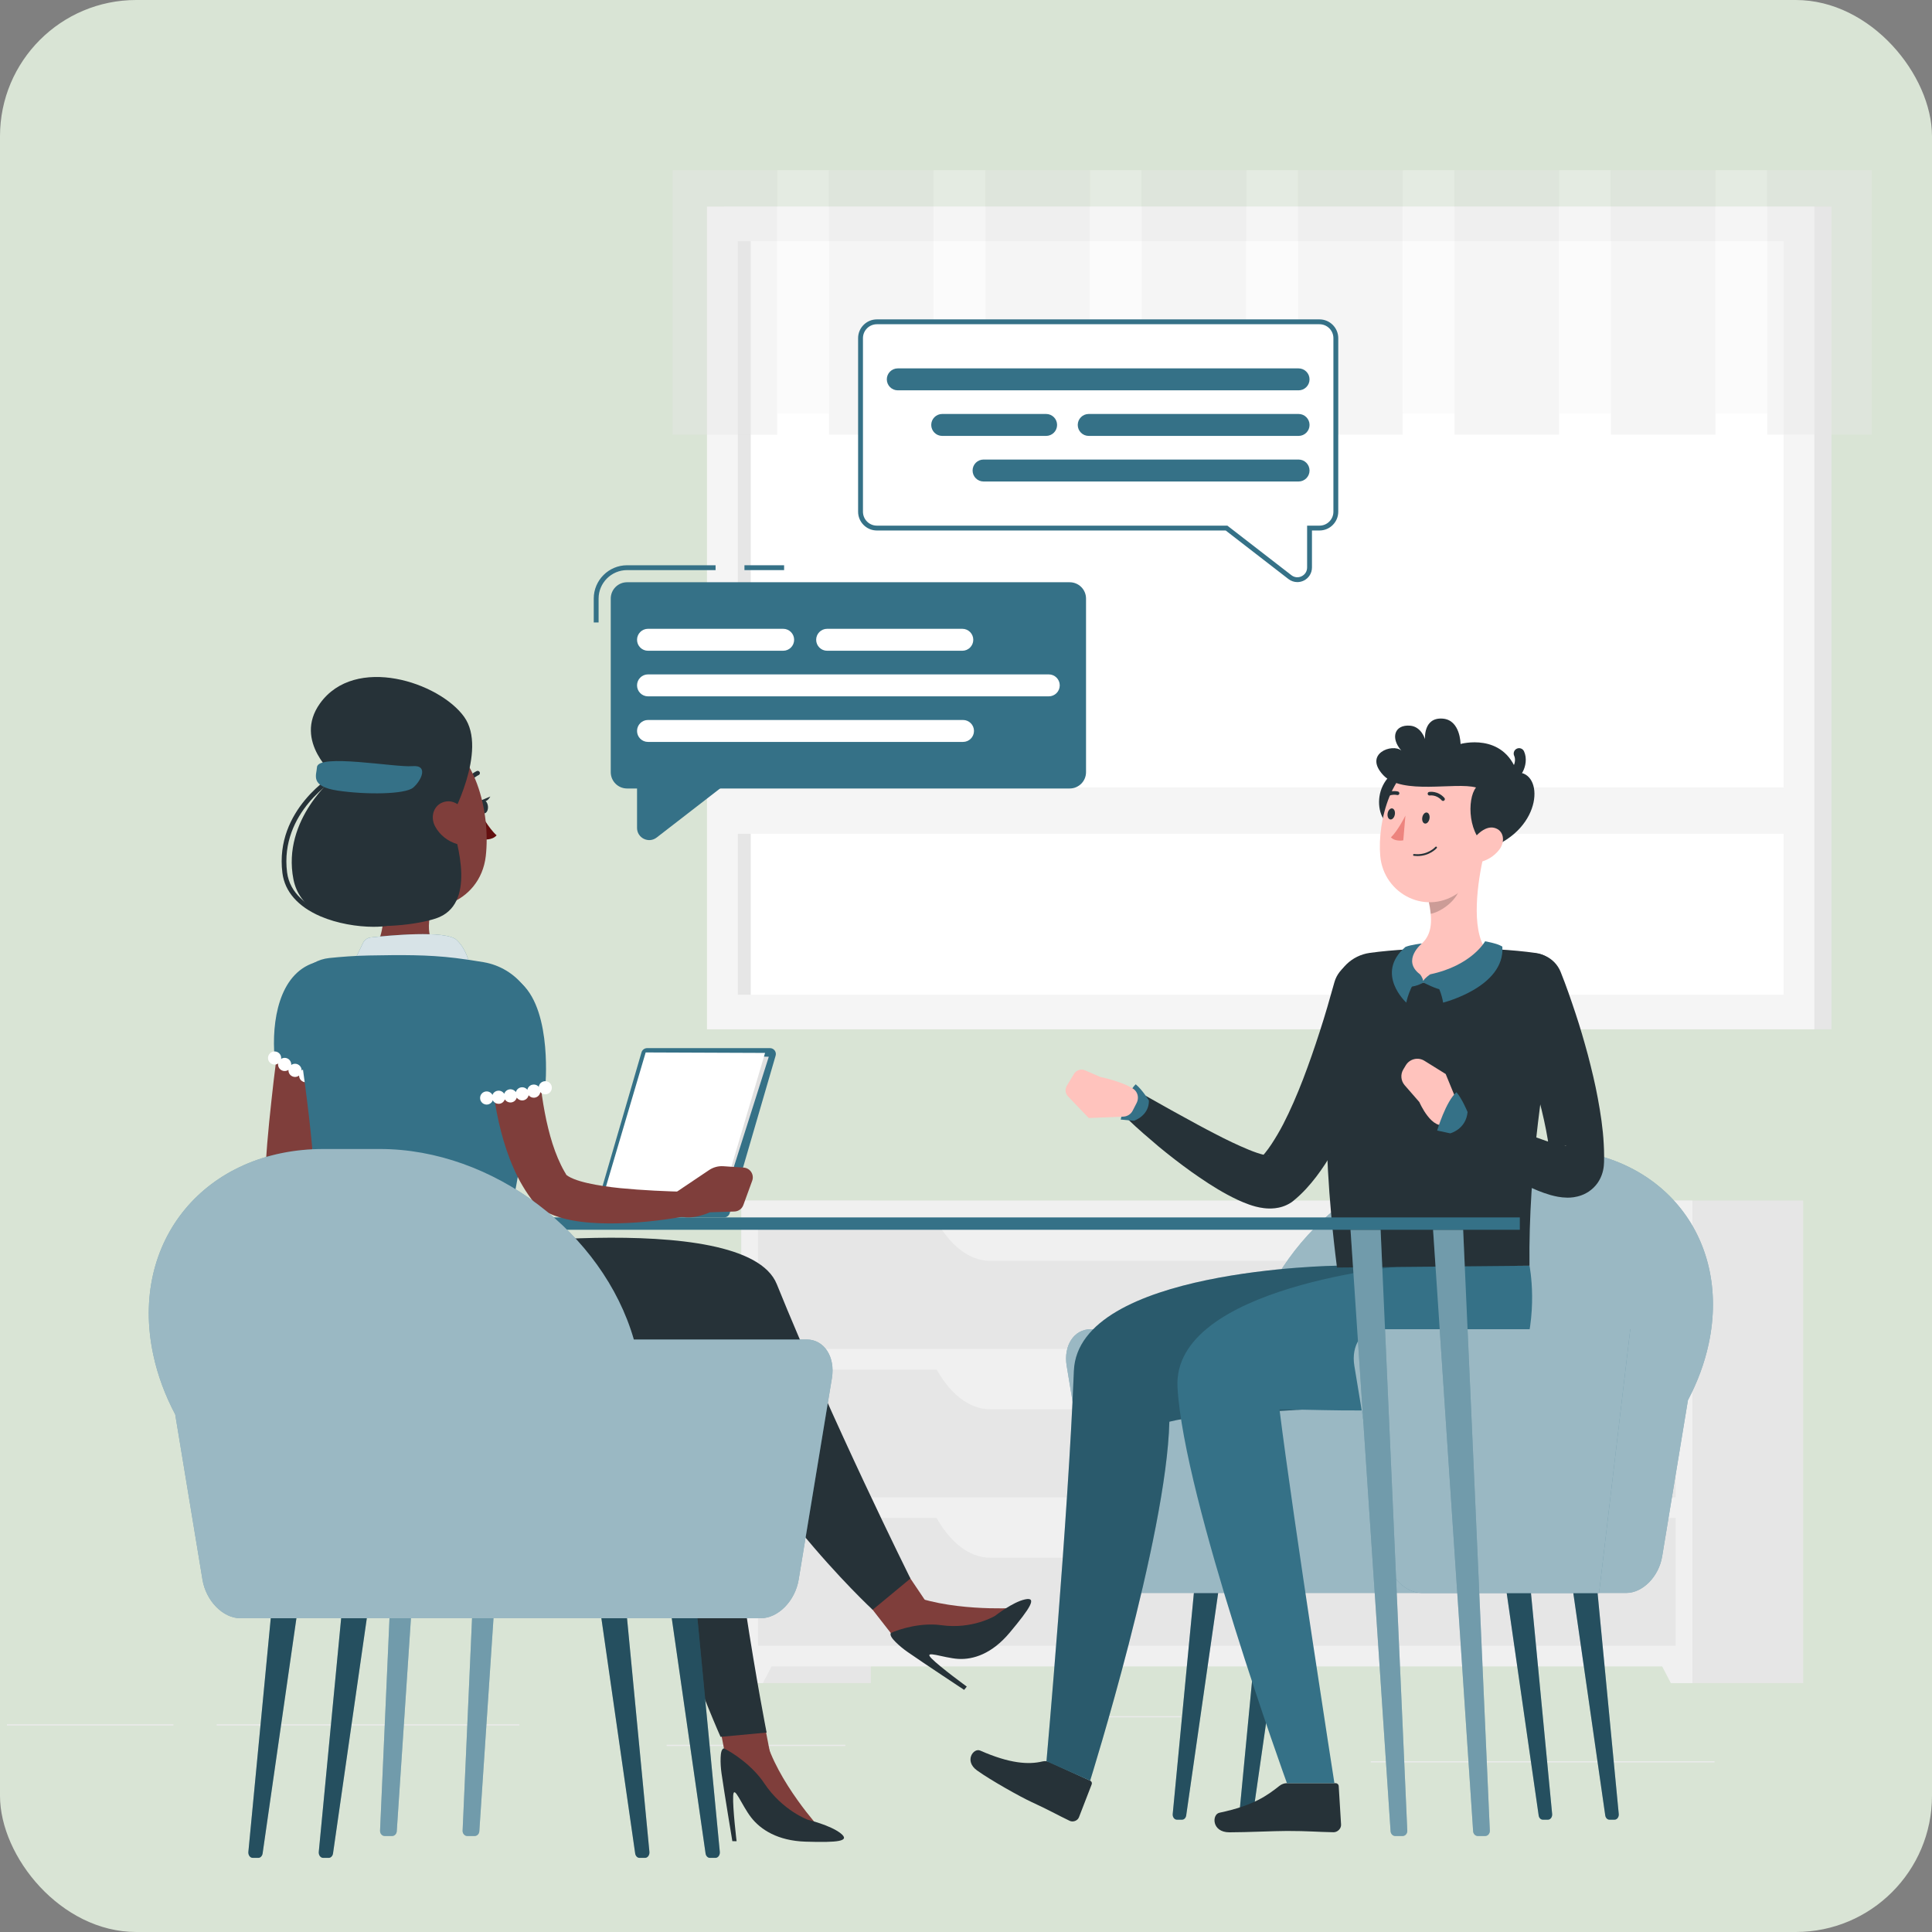 <svg width="156" height="156" viewBox="0 0 156 156" fill="none" xmlns="http://www.w3.org/2000/svg">
<rect x="0" y="0" width="156" height="156" fill="#808080" stroke="none"/>
<rect width="156" height="156" rx="11" fill="#D9E4D5"/>
<path d="M138.441 142.209H110.685V142.307H138.441V142.209Z" fill="#EBEBEB"/>
<path d="M95.378 138.569H87.855V138.667H95.378V138.569Z" fill="#EBEBEB"/>
<path d="M14.005 139.228H0.563V139.326H14.005V139.228Z" fill="#EBEBEB"/>
<path d="M41.935 139.228H17.495V139.326H41.935V139.228Z" fill="#EBEBEB"/>
<path d="M68.257 140.883H53.826V140.981H68.257V140.883Z" fill="#EBEBEB"/>
<path d="M58.47 83.113L147.883 83.113V16.681L58.47 16.681L58.47 83.113Z" fill="#E6E6E6"/>
<path d="M57.087 83.113L146.499 83.113V16.681L57.087 16.681L57.087 83.113Z" fill="#F5F5F5"/>
<path d="M144.016 80.323V19.471L59.571 19.471L59.571 80.323L144.016 80.323Z" fill="white"/>
<path d="M60.617 80.324L60.617 19.472H59.571L59.571 80.324H60.617Z" fill="#E6E6E6"/>
<path d="M58.114 67.324L145.472 67.324V63.578L58.114 63.578V67.324Z" fill="#F5F5F5"/>
<g opacity="0.4">
<path d="M62.756 13.746H54.315V35.096H62.756V13.746Z" fill="#E6E6E6"/>
<path d="M62.756 33.38H66.94V13.745H62.756V33.38Z" fill="#F5F5F5"/>
<path d="M75.382 13.745H66.94V35.095H75.382V13.745Z" fill="#E6E6E6"/>
<path d="M75.383 33.38H79.567V13.745H75.383V33.38Z" fill="#F5F5F5"/>
<path d="M88.009 13.745H79.567V35.095H88.009V13.745Z" fill="#E6E6E6"/>
<path d="M88.009 33.38H92.193V13.745H88.009V33.38Z" fill="#F5F5F5"/>
<path d="M100.635 13.745H92.193V35.095H100.635V13.745Z" fill="#E6E6E6"/>
<path d="M100.635 33.38H104.819V13.745H100.635V33.38Z" fill="#F5F5F5"/>
<path d="M113.261 13.745H104.819V35.095H113.261V13.745Z" fill="#E6E6E6"/>
<path d="M113.262 33.38H117.446V13.745H113.262V33.38Z" fill="#F5F5F5"/>
<path d="M125.888 13.745H117.446V35.095H125.888V13.745Z" fill="#E6E6E6"/>
<path d="M125.888 33.38H130.072V13.745H125.888V33.38Z" fill="#F5F5F5"/>
<path d="M138.514 13.745H130.072V35.095H138.514V13.745Z" fill="#E6E6E6"/>
<path d="M138.514 33.38H142.698V13.745H138.514V33.38Z" fill="#F5F5F5"/>
<path d="M151.14 13.745H142.698V35.095H151.14V13.745Z" fill="#E6E6E6"/>
</g>
<path d="M59.858 135.9H70.319V96.936H59.858L59.858 135.9Z" fill="#E6E6E6"/>
<path d="M61.599 135.901H59.857V132.395H63.424L61.599 135.901Z" fill="#F0F0F0"/>
<path d="M135.135 135.9H145.597V96.936H135.135V135.9Z" fill="#E6E6E6"/>
<path d="M59.858 134.555H136.655V96.937H59.858V134.555Z" fill="#F0F0F0"/>
<path d="M61.208 108.92L135.304 108.92V98.604L61.208 98.604V108.92Z" fill="#E6E6E6"/>
<path d="M79.951 101.809H116.561C118.259 101.809 119.883 100.537 121.052 98.29H75.46C76.629 100.537 78.252 101.809 79.951 101.809Z" fill="#F0F0F0"/>
<path d="M134.913 135.901H136.655V132.395H133.088L134.913 135.901Z" fill="#F0F0F0"/>
<path d="M61.208 120.903L135.304 120.903V110.587L61.208 110.587V120.903Z" fill="#E6E6E6"/>
<path d="M79.951 113.793H116.561C118.259 113.793 119.883 112.52 121.052 110.273H75.46C76.629 112.52 78.252 113.793 79.951 113.793Z" fill="#F0F0F0"/>
<path d="M61.208 132.887H135.304V122.57L61.208 122.57V132.887Z" fill="#E6E6E6"/>
<path d="M79.951 125.777H116.561C118.259 125.777 119.883 124.504 121.052 122.258H75.46C76.629 124.504 78.252 125.777 79.951 125.777Z" fill="#F0F0F0"/>
<path d="M124.993 146.93H124.572C124.408 146.93 124.268 146.786 124.24 146.589L121.658 128.624H123.618L125.328 146.469C125.352 146.714 125.195 146.93 124.993 146.93Z" fill="#357187"/>
<path opacity="0.3" d="M124.993 146.93H124.572C124.408 146.93 124.268 146.786 124.24 146.589L121.658 128.624H123.618L125.328 146.469C125.352 146.714 125.195 146.93 124.993 146.93Z" fill="black"/>
<path d="M130.37 146.93H129.95C129.786 146.93 129.646 146.786 129.617 146.589L127.036 128.624H128.996L130.706 146.469C130.73 146.714 130.573 146.93 130.37 146.93Z" fill="#357187"/>
<path opacity="0.3" d="M130.37 146.93H129.95C129.786 146.93 129.646 146.786 129.617 146.589L127.036 128.624H128.996L130.706 146.469C130.73 146.714 130.573 146.93 130.37 146.93Z" fill="black"/>
<path d="M100.405 146.93H100.825C100.989 146.93 101.129 146.786 101.158 146.589L103.739 128.624H101.779L100.07 146.469C100.046 146.714 100.203 146.93 100.405 146.93Z" fill="#357187"/>
<path opacity="0.3" d="M100.405 146.93H100.825C100.989 146.93 101.129 146.786 101.158 146.589L103.739 128.624H101.779L100.07 146.469C100.046 146.714 100.203 146.93 100.405 146.93Z" fill="black"/>
<path d="M95.027 146.93H95.447C95.611 146.93 95.751 146.786 95.78 146.589L98.361 128.624H96.401L94.692 146.469C94.668 146.714 94.825 146.93 95.027 146.93Z" fill="#357187"/>
<path opacity="0.3" d="M95.027 146.93H95.447C95.611 146.93 95.751 146.786 95.78 146.589L98.361 128.624H96.401L94.692 146.469C94.668 146.714 94.825 146.93 95.027 146.93Z" fill="black"/>
<path d="M88.058 107.329H101.26C103.603 99.194 112.031 92.776 120.663 92.776H120.664H124.951C133.986 92.776 139.816 99.806 137.974 108.479C137.636 110.071 137.061 111.606 136.294 113.055L134.212 125.675C133.943 127.303 132.644 128.624 131.31 128.624H91.57C90.236 128.624 88.937 127.303 88.668 125.675L86.128 110.278C85.859 108.649 86.724 107.329 88.058 107.329Z" fill="#357187"/>
<path opacity="0.5" d="M88.058 107.329H101.26C103.603 99.194 112.031 92.776 120.663 92.776H120.664H124.951C133.986 92.776 139.816 99.806 137.974 108.479C137.636 110.071 137.061 111.606 136.294 113.055L134.212 125.675C133.943 127.303 132.644 128.624 131.31 128.624H91.57C90.236 128.624 88.937 127.303 88.668 125.675L86.128 110.278C85.859 108.649 86.724 107.329 88.058 107.329Z" fill="white"/>
<path d="M84.753 142.28L88.023 143.781C88.142 143.835 88.194 143.959 88.148 144.079L87.119 146.739C87.012 147.015 86.644 147.153 86.371 147.023C85.242 146.481 84.729 146.164 83.291 145.504C82.406 145.098 79.984 143.741 78.893 142.956C77.825 142.188 78.609 141.114 79.141 141.349C81.53 142.403 83.051 142.498 84.169 142.229C84.371 142.181 84.579 142.2 84.753 142.28Z" fill="#263238"/>
<path d="M107.939 102.199C107.939 102.199 87.034 102.459 86.711 110.699C86.247 122.544 84.498 142.21 84.498 142.21L88.023 143.781C88.023 143.781 94.2 124.046 94.42 114.796C100.285 113.335 115.419 114.808 117.197 109.987C118.651 106.043 117.865 102.199 117.865 102.199H107.939Z" fill="#357187"/>
<path opacity="0.2" d="M107.939 102.199C107.939 102.199 87.034 102.459 86.711 110.699C86.247 122.544 84.498 142.21 84.498 142.21L88.023 143.781C88.023 143.781 94.2 124.046 94.42 114.796C100.285 113.335 115.419 114.808 117.197 109.987C118.651 106.043 117.865 102.199 117.865 102.199H107.939Z" fill="black"/>
<path d="M112.389 80.52C112.207 81.28 112.023 81.967 111.813 82.678C111.607 83.383 111.391 84.084 111.165 84.784C110.706 86.18 110.201 87.567 109.617 88.939C109.038 90.314 108.391 91.677 107.602 93.021C107.204 93.693 106.779 94.365 106.275 95.022C105.77 95.679 105.2 96.333 104.453 96.945L104.395 96.993C104.355 97.026 104.311 97.058 104.268 97.087C103.77 97.415 103.306 97.516 102.953 97.559C102.594 97.599 102.302 97.582 102.06 97.553C101.564 97.492 101.201 97.38 100.859 97.262C100.188 97.023 99.637 96.748 99.105 96.464C98.05 95.896 97.113 95.26 96.194 94.614C95.282 93.959 94.405 93.281 93.553 92.576C92.706 91.859 91.876 91.151 91.067 90.372C90.591 89.913 90.578 89.155 91.036 88.679C91.421 88.28 92.015 88.206 92.478 88.462L92.497 88.473C93.422 88.986 94.355 89.53 95.291 90.035C96.224 90.551 97.153 91.061 98.084 91.538C99.007 92.022 99.945 92.47 100.838 92.839C101.281 93.02 101.726 93.176 102.087 93.257C102.263 93.297 102.426 93.317 102.469 93.308C102.495 93.308 102.476 93.293 102.385 93.299C102.298 93.307 102.102 93.332 101.828 93.508L101.643 93.649C101.977 93.334 102.331 92.895 102.658 92.399C102.985 91.902 103.306 91.362 103.603 90.793C104.194 89.65 104.723 88.417 105.211 87.157C105.694 85.893 106.146 84.6 106.564 83.291C106.99 81.996 107.377 80.636 107.731 79.367L107.744 79.319C108.1 78.043 109.423 77.296 110.699 77.652C111.945 77.999 112.685 79.273 112.389 80.52Z" fill="#263238"/>
<path d="M103.915 143.982H107.837C107.979 143.982 108.087 144.082 108.095 144.221L108.285 147.324C108.305 147.646 108.003 147.95 107.674 147.945C106.309 147.921 105.657 147.841 103.932 147.841C102.871 147.841 100.73 147.951 99.265 147.951C97.832 147.951 97.842 146.502 98.463 146.371C101.247 145.782 102.328 144.971 103.313 144.197C103.491 144.058 103.706 143.982 103.915 143.982Z" fill="#263238"/>
<path d="M113.573 102.199C113.573 102.199 94.611 103.801 95.078 112.034C95.589 121.051 103.914 143.982 103.914 143.982H107.748C107.748 143.982 104.466 122.982 103.313 113.802C108.657 113.802 121.053 114.808 122.831 109.987C124.285 106.043 123.499 102.199 123.499 102.199H113.573Z" fill="#357187"/>
<path d="M92.769 88.86C92.769 88.86 92.224 87.976 91.703 87.552C90.927 88.279 90.491 90.399 90.491 90.399L91.563 90.496C91.563 90.496 92.793 90.096 92.769 88.86Z" fill="#357187"/>
<path d="M88.834 86.955L87.614 86.425C87.287 86.283 86.905 86.405 86.72 86.711L86.143 87.668C85.976 87.943 86.015 88.296 86.238 88.529L87.912 90.276L90.704 90.163C91.025 90.15 91.314 89.965 91.46 89.679L91.783 89.049C91.985 88.655 91.874 88.161 91.504 87.916C90.6 87.318 88.834 86.955 88.834 86.955Z" fill="#FFC3BD"/>
<path d="M107.762 79.714C107.202 83.232 106.479 90.86 107.956 102.347L123.499 102.2C123.406 94.241 124.653 86.766 125.871 79.465C126.073 78.252 125.242 77.127 124.024 76.952C120.291 76.414 114.263 76.434 110.606 76.941C109.152 77.143 107.993 78.263 107.762 79.714Z" fill="#263238"/>
<path d="M126.013 78.473C126.469 79.605 126.837 80.692 127.212 81.813C127.584 82.927 127.911 84.058 128.22 85.2C128.517 86.346 128.801 87.502 129.018 88.69C129.236 89.878 129.428 91.085 129.494 92.365C129.515 92.683 129.521 93.011 129.525 93.34L129.519 93.843C129.509 94.197 129.458 94.735 129.129 95.311C128.974 95.59 128.73 95.875 128.477 96.072C128.345 96.181 128.217 96.262 128.088 96.333C127.952 96.411 127.831 96.462 127.713 96.506C127.234 96.681 126.863 96.704 126.562 96.706C125.972 96.695 125.567 96.593 125.189 96.491C124.454 96.278 123.864 96.016 123.29 95.742C122.722 95.463 122.189 95.167 121.667 94.863C119.594 93.634 117.728 92.265 115.918 90.748C115.412 90.324 115.345 89.57 115.77 89.063C116.127 88.636 116.719 88.522 117.2 88.751L117.227 88.764C119.254 89.73 121.314 90.719 123.323 91.552C123.824 91.758 124.324 91.952 124.811 92.113C125.29 92.279 125.774 92.422 126.15 92.479C126.328 92.508 126.491 92.505 126.473 92.488C126.457 92.483 126.374 92.468 126.161 92.541C126.111 92.56 126.056 92.584 125.98 92.623C125.915 92.659 125.848 92.703 125.768 92.763C125.627 92.873 125.478 93.046 125.388 93.199C125.201 93.524 125.192 93.771 125.186 93.841L125.164 93.486C125.142 93.245 125.122 93.002 125.086 92.751C124.818 90.74 124.251 88.6 123.622 86.496C122.993 84.393 122.272 82.243 121.538 80.201L121.53 80.18C121.082 78.933 121.73 77.559 122.976 77.111C124.193 76.674 125.533 77.285 126.013 78.473Z" fill="#263238"/>
<path d="M119.8 69.069L117.919 70.629L115.359 72.755C115.434 73.101 115.492 73.451 115.522 73.789C115.644 75.025 115.373 76.162 113.871 76.738C113.304 76.955 112.81 77.37 112.631 77.951C112.428 78.608 112.668 79.337 114.73 79.337C117.759 79.336 119.341 77.99 119.936 77.326C120.104 77.139 120.107 76.864 119.962 76.659C118.762 74.957 119.31 71.194 119.8 69.069Z" fill="#FFC3BD"/>
<path d="M114.656 78.671C114.656 78.671 114.857 78.889 114.918 79.204C115.076 78.938 115.486 78.671 115.486 78.671C115.486 78.671 116.385 79.071 116.572 79.943C115.996 79.906 114.942 79.337 114.942 79.337C114.942 79.337 114.397 79.652 113.852 79.676C113.876 78.998 114.656 78.671 114.656 78.671Z" fill="#357187"/>
<path d="M115.486 78.671C116.358 79.653 116.524 80.957 116.524 80.957C116.524 80.957 121.542 79.703 121.307 76.432C120.885 76.166 119.916 76.005 119.916 76.005C119.916 76.005 118.836 77.964 115.486 78.671Z" fill="#357187"/>
<path d="M114.656 78.671C113.784 79.653 113.552 80.957 113.552 80.957C113.552 80.957 110.978 78.614 113.485 76.459C113.926 76.278 114.812 76.181 114.812 76.181C114.812 76.181 113.146 77.532 114.656 78.671Z" fill="#357187"/>
<path opacity="0.2" d="M115.359 72.755C115.434 73.101 115.493 73.452 115.522 73.789C116.477 73.597 117.753 72.58 117.886 71.605C117.936 71.238 117.944 70.883 117.919 70.629L115.359 72.755Z" fill="black"/>
<path d="M112.612 62.316C110.251 63.99 111.572 67.917 113.586 66.415C115.599 64.912 114.536 60.952 112.612 62.316Z" fill="#263238"/>
<path d="M120.574 65.814C119.921 68.82 119.691 70.606 117.916 71.978C115.246 74.041 111.707 72.208 111.447 69.1C111.213 66.301 112.322 61.856 115.484 61.005C118.599 60.167 121.228 62.808 120.574 65.814Z" fill="#FFC3BD"/>
<path d="M119.183 63.586C117.516 63.125 113.22 64.219 111.695 62.592C110.059 60.847 112.446 59.999 113.149 60.605C112.258 59.587 112.591 58.497 113.851 58.594C114.771 58.664 115.064 59.684 115.064 59.684C115.064 59.684 114.91 57.902 116.492 58.025C117.928 58.136 117.933 60.072 117.933 60.072C117.933 60.072 121.361 59.103 122.503 62.375C124.66 62.326 124.611 66.866 120.274 68.481C118.512 67.609 118.431 64.512 119.183 63.586Z" fill="#263238"/>
<path d="M122.042 63.029C121.835 63.029 121.651 62.88 121.613 62.67C121.571 62.433 121.728 62.207 121.964 62.163C122.003 62.151 122.119 62.056 122.216 61.845C122.318 61.623 122.384 61.292 122.263 61.028C122.163 60.809 122.26 60.55 122.479 60.45C122.698 60.349 122.957 60.447 123.058 60.666C123.319 61.24 123.18 61.888 122.963 62.303C122.755 62.7 122.448 62.963 122.12 63.021C122.094 63.026 122.068 63.029 122.042 63.029Z" fill="#263238"/>
<path d="M121.064 68.601C120.623 69.18 119.978 69.523 119.413 69.623C118.563 69.773 118.305 68.991 118.681 68.232C119.019 67.549 119.869 66.647 120.654 66.843C121.428 67.035 121.568 67.939 121.064 68.601Z" fill="#FFC3BD"/>
<path d="M115.427 66.088C115.389 66.335 115.227 66.519 115.065 66.5C114.903 66.481 114.803 66.265 114.841 66.018C114.879 65.772 115.041 65.588 115.203 65.607C115.365 65.626 115.465 65.842 115.427 66.088Z" fill="#263238"/>
<path d="M112.629 65.756C112.591 66.003 112.429 66.187 112.267 66.168C112.106 66.149 112.005 65.933 112.043 65.686C112.081 65.44 112.243 65.256 112.405 65.275C112.567 65.294 112.667 65.51 112.629 65.756Z" fill="#263238"/>
<path d="M113.481 65.855C113.481 65.855 112.894 67.05 112.312 67.612C112.657 67.981 113.309 67.854 113.309 67.854L113.481 65.855Z" fill="#ED847E"/>
<path d="M114.455 69.122C115.437 69.122 115.986 68.509 116.011 68.481C116.038 68.451 116.034 68.404 116.004 68.378C115.974 68.351 115.928 68.354 115.901 68.384C115.895 68.391 115.27 69.089 114.182 68.959C114.142 68.954 114.106 68.983 114.101 69.023C114.096 69.063 114.125 69.099 114.165 69.104C114.265 69.116 114.362 69.122 114.455 69.122Z" fill="#263238"/>
<path d="M116.552 64.668C116.575 64.662 116.598 64.651 116.617 64.634C116.677 64.581 116.683 64.488 116.629 64.428C116.097 63.83 115.427 63.938 115.399 63.944C115.322 63.949 115.265 64.033 115.28 64.113C115.293 64.192 115.369 64.246 115.448 64.232C115.476 64.228 115.993 64.153 116.41 64.622C116.447 64.663 116.502 64.678 116.552 64.668Z" fill="#263238"/>
<path d="M111.63 64.506C111.675 64.519 111.725 64.51 111.764 64.478C112.276 64.052 112.802 64.193 112.807 64.194C112.885 64.216 112.966 64.171 112.987 64.093C113.009 64.015 112.964 63.935 112.887 63.913L112.886 63.912C112.859 63.904 112.205 63.73 111.576 64.252C111.514 64.304 111.506 64.396 111.557 64.459C111.577 64.483 111.603 64.498 111.63 64.506Z" fill="#263238"/>
<path d="M116.732 86.721L115.017 85.654C114.502 85.334 113.825 85.497 113.512 86.016L113.31 86.351C113.066 86.755 113.111 87.271 113.421 87.627L114.605 88.986C114.605 88.986 115.635 91.388 116.829 90.754L117.74 89.176L116.732 86.721Z" fill="#FFC3BD"/>
<path d="M118.5 89.791C118.5 89.791 118.068 88.73 117.603 88.193C116.742 88.931 116.044 91.285 116.044 91.285L117.098 91.512C117.098 91.512 118.37 91.193 118.5 89.791Z" fill="#357187"/>
<path d="M131.637 107.328H111.286C109.952 107.328 109.088 108.648 109.357 110.277L111.897 125.674C112.166 127.302 113.465 128.623 114.799 128.623H129.118L131.637 107.328Z" fill="#357187"/>
<path opacity="0.5" d="M131.637 107.328H111.286C109.952 107.328 109.088 108.648 109.357 110.277L111.897 125.674C112.166 127.302 113.465 128.623 114.799 128.623H129.118L131.637 107.328Z" fill="white"/>
<path d="M37.735 148.25H38.322C38.522 148.25 38.688 148.082 38.703 147.864L41.937 99.3H39.508L37.354 147.813C37.343 148.051 37.517 148.25 37.735 148.25Z" fill="#357187"/>
<path opacity="0.3" d="M37.735 148.25H38.322C38.522 148.25 38.688 148.082 38.703 147.864L41.937 99.3H39.508L37.354 147.813C37.343 148.051 37.517 148.25 37.735 148.25Z" fill="white"/>
<path d="M31.069 148.25H31.656C31.856 148.25 32.022 148.082 32.037 147.864L35.271 99.3H32.842L30.688 147.813C30.677 148.051 30.851 148.25 31.069 148.25Z" fill="#357187"/>
<path opacity="0.3" d="M31.069 148.25H31.656C31.856 148.25 32.022 148.082 32.037 147.864L35.271 99.3H32.842L30.688 147.813C30.677 148.051 30.851 148.25 31.069 148.25Z" fill="white"/>
<path d="M113.251 148.25H112.664C112.464 148.25 112.298 148.082 112.283 147.864L109.049 99.3H111.478L113.632 147.813C113.643 148.051 113.469 148.25 113.251 148.25Z" fill="#357187"/>
<path opacity="0.3" d="M113.251 148.25H112.664C112.464 148.25 112.298 148.082 112.283 147.864L109.049 99.3H111.478L113.632 147.813C113.643 148.051 113.469 148.25 113.251 148.25Z" fill="white"/>
<path d="M119.916 148.25H119.329C119.129 148.25 118.963 148.082 118.948 147.864L115.714 99.3H118.143L120.297 147.813C120.308 148.051 120.134 148.25 119.916 148.25Z" fill="#357187"/>
<path opacity="0.3" d="M119.916 148.25H119.329C119.129 148.25 118.963 148.082 118.948 147.864L115.714 99.3H118.143L120.297 147.813C120.308 148.051 120.134 148.25 119.916 148.25Z" fill="white"/>
<path d="M122.719 98.301H28.129V99.299H122.719V98.301Z" fill="#357187"/>
<path d="M26.553 82.832L25.66 89.406C25.378 91.594 25.084 93.789 24.873 95.944C24.843 96.215 24.823 96.479 24.801 96.745L24.769 97.144C24.772 97.115 24.769 97.01 24.755 96.948C24.749 96.885 24.729 96.816 24.71 96.762C24.697 96.714 24.669 96.66 24.651 96.625C24.637 96.593 24.612 96.558 24.596 96.536C24.527 96.447 24.52 96.459 24.538 96.478C24.553 96.5 24.609 96.543 24.671 96.59C24.803 96.685 24.988 96.792 25.191 96.894C26.022 97.3 27.051 97.647 28.069 97.962C30.126 98.586 32.284 99.126 34.416 99.651L34.175 101.524C31.893 101.443 29.654 101.231 27.376 100.82C26.234 100.603 25.103 100.365 23.883 99.898C23.575 99.776 23.259 99.639 22.915 99.444C22.741 99.344 22.564 99.231 22.367 99.073C22.173 98.913 21.963 98.73 21.742 98.405C21.632 98.242 21.527 98.045 21.445 97.806C21.405 97.685 21.375 97.547 21.352 97.416C21.334 97.286 21.328 97.111 21.329 97.012L21.339 96.577C21.346 96.287 21.351 95.995 21.365 95.71C21.458 93.42 21.663 91.185 21.908 88.95C22.146 86.716 22.431 84.501 22.782 82.275L26.553 82.832Z" fill="#7F3E3B"/>
<path d="M39.351 101.628L37.913 102.942C37.578 103.248 37.09 103.32 36.68 103.123L35.091 102.358C35.091 102.358 32.735 102.261 32.399 100.822L33.009 99.703L36.658 99.297C37.033 99.256 37.411 99.34 37.733 99.537L39.237 100.455C39.657 100.711 39.713 101.297 39.351 101.628Z" fill="#7F3E3B"/>
<path d="M30.744 69.325C31.117 71.58 31.433 75.7 29.82 77.15C29.82 77.15 33.757 79.211 36.338 82.808C39.099 80.621 36.787 77.357 36.787 77.357C34.305 76.686 34.425 74.833 34.912 73.104L30.744 69.325Z" fill="#7F3E3B"/>
<path d="M38.111 78.743C38.111 78.743 37.904 76.832 36.86 75.887C35.983 75.092 31.383 75.534 29.935 75.695C29.662 75.725 29.426 75.895 29.308 76.142L28.257 78.337L38.111 78.743Z" fill="#357187"/>
<path opacity="0.8" d="M38.111 78.743C38.111 78.743 37.904 76.832 36.86 75.887C35.983 75.092 31.383 75.534 29.935 75.695C29.662 75.725 29.426 75.895 29.308 76.142L28.257 78.337L38.111 78.743Z" fill="white"/>
<path d="M25.366 77.737C22.527 78.661 21.917 82.466 22.173 85.428L27.902 88.952C27.902 88.952 29.293 84.627 29.282 82.318C29.269 79.859 27.293 77.11 25.366 77.737Z" fill="#357187"/>
<path d="M26.475 88.089C26.338 88.089 26.201 88.034 26.099 87.936C26.075 87.909 26.052 87.881 26.036 87.854C26.017 87.826 25.997 87.795 25.985 87.76C25.974 87.728 25.962 87.697 25.954 87.662C25.946 87.626 25.942 87.595 25.942 87.56C25.942 87.419 26.001 87.281 26.099 87.183C26.299 86.983 26.655 86.983 26.851 87.183C26.949 87.281 27.008 87.419 27.008 87.56C27.008 87.595 27.004 87.626 26.997 87.662C26.989 87.697 26.981 87.728 26.965 87.76C26.954 87.795 26.938 87.826 26.918 87.854C26.898 87.881 26.875 87.909 26.851 87.936C26.753 88.034 26.616 88.089 26.475 88.089Z" fill="white"/>
<path d="M25.374 87.728C25.374 87.728 25.374 87.728 25.378 87.728C25.174 87.65 25.045 87.458 25.037 87.25C24.884 87.387 24.661 87.43 24.461 87.336C24.265 87.246 24.147 87.046 24.151 86.843C23.99 86.972 23.763 86.999 23.571 86.893C23.379 86.791 23.277 86.588 23.293 86.384C23.124 86.501 22.897 86.517 22.709 86.403C22.458 86.254 22.379 85.925 22.529 85.674C22.681 85.423 23.011 85.341 23.261 85.494C23.438 85.604 23.528 85.8 23.516 85.992C23.673 85.878 23.889 85.859 24.073 85.957C24.253 86.055 24.359 86.242 24.355 86.438C24.504 86.317 24.72 86.285 24.908 86.372C25.096 86.458 25.21 86.642 25.217 86.834C25.362 86.709 25.57 86.662 25.766 86.736C26.036 86.846 26.174 87.156 26.064 87.427C25.982 87.638 25.782 87.763 25.57 87.763C25.503 87.764 25.441 87.751 25.374 87.728Z" fill="white"/>
<path d="M22.175 85.961C22.14 85.961 22.105 85.957 22.069 85.949C22.034 85.941 22.002 85.933 21.971 85.918C21.936 85.906 21.904 85.89 21.877 85.87C21.85 85.851 21.822 85.828 21.799 85.804C21.771 85.78 21.752 85.753 21.732 85.725C21.713 85.694 21.697 85.663 21.681 85.632C21.669 85.6 21.657 85.565 21.65 85.534C21.646 85.498 21.642 85.463 21.642 85.427C21.642 85.392 21.646 85.357 21.65 85.326C21.658 85.29 21.669 85.259 21.681 85.224C21.693 85.192 21.713 85.161 21.732 85.133C21.752 85.106 21.771 85.079 21.799 85.051C21.822 85.028 21.85 85.004 21.877 84.984C21.904 84.969 21.936 84.949 21.971 84.938C22.002 84.926 22.034 84.914 22.069 84.906C22.242 84.875 22.426 84.93 22.547 85.051C22.575 85.079 22.595 85.106 22.614 85.133C22.634 85.161 22.649 85.192 22.665 85.224C22.677 85.259 22.689 85.29 22.693 85.326C22.7 85.357 22.704 85.392 22.704 85.427C22.704 85.463 22.7 85.498 22.693 85.534C22.688 85.565 22.677 85.6 22.665 85.632C22.649 85.663 22.634 85.694 22.614 85.725C22.595 85.753 22.575 85.781 22.547 85.804C22.45 85.902 22.312 85.961 22.175 85.961Z" fill="white"/>
<path d="M43.413 83.267C43.173 86.528 42.448 92.019 40.661 101.261L25.318 100.805C25.721 95.142 25.113 90.919 23.725 81.007C23.472 79.197 24.772 77.543 26.59 77.356C27.575 77.254 28.694 77.17 29.82 77.15C32.406 77.102 34.524 77.082 36.788 77.357C37.535 77.448 38.307 77.566 39.045 77.691C41.721 78.148 43.612 80.56 43.413 83.267Z" fill="#357187"/>
<path d="M38.682 65.175C38.718 65.478 38.908 65.704 39.105 65.68C39.303 65.656 39.434 65.392 39.398 65.089C39.361 64.786 39.172 64.56 38.974 64.584C38.777 64.608 38.646 64.872 38.682 65.175Z" fill="#263238"/>
<path d="M38.89 64.611L39.591 64.314C39.591 64.314 39.287 64.927 38.89 64.611Z" fill="#263238"/>
<path d="M38.787 65.644C38.787 65.644 39.457 66.886 40.098 67.447C39.743 67.868 39.043 67.779 39.043 67.779L38.787 65.644Z" fill="#630F0F"/>
<path d="M38.719 62.521C38.753 62.471 38.761 62.404 38.733 62.345C38.69 62.255 38.583 62.217 38.494 62.26C37.6 62.684 37.479 63.502 37.474 63.537C37.461 63.635 37.53 63.725 37.628 63.738C37.725 63.751 37.815 63.683 37.829 63.586C37.833 63.559 37.933 62.922 38.648 62.583C38.678 62.569 38.702 62.547 38.719 62.521Z" fill="#263238"/>
<path d="M28.241 65.106C28.915 68.795 29.121 70.372 31.227 72.055C34.395 74.586 38.78 72.951 39.223 69.135C39.621 65.699 38.452 60.242 34.636 59.198C30.877 58.171 27.567 61.416 28.241 65.106Z" fill="#7F3E3B"/>
<path d="M36.367 66.139C36.989 68.167 38.471 73.069 35.197 74.16C32.636 75.014 24.616 75.697 23.693 70.998C22.738 66.139 27.071 62.681 27.071 62.681C27.071 62.681 23.638 59.866 25.837 56.799C28.672 52.846 35.458 55.082 37.473 57.875C39.431 60.589 36.367 66.139 36.367 66.139Z" fill="#263238"/>
<path d="M30.16 74.835C28.847 74.835 27.218 74.567 25.877 73.99C24.056 73.205 22.993 71.993 22.803 70.485C22.159 65.361 26.927 62.545 26.976 62.518L27.166 62.846C27.12 62.873 22.568 65.567 23.18 70.437C23.397 72.165 24.848 73.133 26.027 73.641C28.355 74.643 31.362 74.638 32.092 74.103L32.316 74.409C31.936 74.687 31.135 74.835 30.16 74.835Z" fill="#263238"/>
<path d="M25.595 61.946C25.552 62.601 25.008 63.501 27.281 63.84C29.553 64.178 32.71 64.146 33.358 63.599C34.006 63.053 34.645 61.746 33.29 61.863C31.934 61.98 25.668 60.825 25.595 61.946Z" fill="#357187"/>
<path d="M35.127 66.717C35.516 67.455 36.209 67.945 36.867 68.138C37.857 68.428 38.365 67.546 38.1 66.605C37.862 65.758 37.06 64.587 36.062 64.71C35.078 64.831 34.683 65.873 35.127 66.717Z" fill="#7F3E3B"/>
<path d="M59.042 144.196L62.68 144.127L60.919 135.046L57.281 135.115L59.042 144.196Z" fill="#7F3E3B"/>
<path d="M61.771 140.241C62.733 143.865 66.27 147.702 66.27 147.702L61.222 146.419L59.016 143.284L59.402 142.454L61.771 140.241Z" fill="#7F3E3B"/>
<path d="M58.187 141.926C58.171 142.328 58.202 142.787 58.26 143.194C58.473 144.693 59.134 148.667 59.134 148.667L59.477 148.669C59.477 148.669 59.152 145.994 59.2 145.008C59.246 144.022 59.883 145.765 60.651 146.751C61.419 147.737 62.803 148.635 65.041 148.705C67.661 148.787 68.705 148.677 67.865 148.022C67.026 147.368 65.24 146.941 65.24 146.941C65.24 146.941 63.179 146.201 61.705 143.985C60.749 142.549 59.148 141.509 58.453 141.172C58.243 141.209 58.199 141.606 58.187 141.926Z" fill="#263238"/>
<path d="M71.927 131.86L76.57 132.004L71.377 124.282L68.161 127.031L71.927 131.86Z" fill="#7F3E3B"/>
<path d="M73.029 128.581C76.403 130.153 81.807 129.843 81.807 129.843L77.414 133.367L73.647 133.088L73.25 132.251L73.029 128.581Z" fill="#7F3E3B"/>
<path d="M72.315 132.585C72.601 132.872 72.957 133.162 73.292 133.395C74.524 134.253 77.85 136.451 77.85 136.451L78.063 136.183C78.063 136.183 75.898 134.608 75.203 133.897C74.509 133.185 76.181 133.878 77.38 133.948C78.579 134.018 80.092 133.544 81.525 131.832C83.203 129.827 83.767 128.93 82.769 129.143C81.77 129.356 80.353 130.468 80.353 130.468C80.353 130.468 78.537 131.583 76 131.226C74.355 130.995 72.603 131.544 71.926 131.859C71.824 132.05 72.088 132.356 72.315 132.585Z" fill="#263238"/>
<path d="M35.31 100.994C35.31 100.994 60.15 97.32 62.721 103.687C67.195 114.765 73.513 127.458 73.513 127.458L70.463 129.982C70.463 129.982 59.633 119.956 55.78 108.827C51.178 110.316 36.537 115.107 31.174 115.107C25.447 115.107 23.108 110.223 25.176 102.115C25.361 101.392 26.02 100.891 26.766 100.895C30.371 100.913 35.31 100.994 35.31 100.994Z" fill="#263238"/>
<path d="M37.691 104.229C37.691 104.229 58.077 103.615 58.249 110.837C58.533 122.781 61.9 139.896 61.9 139.896L58.181 140.242C58.181 140.242 52.102 126.628 50.493 114.961C43.231 115.432 36.536 115.107 31.174 115.107C25.164 115.107 24.667 108.507 30.517 100.806C34.093 100.806 37.691 104.229 37.691 104.229Z" fill="#263238"/>
<path d="M25.115 99.898L24.682 101.26C24.625 101.365 24.748 101.477 24.925 101.482L40.716 101.952C40.855 101.956 40.971 101.892 40.983 101.805L41.162 100.436C41.174 100.341 41.057 100.257 40.905 100.252L25.368 99.79C25.254 99.787 25.152 99.83 25.115 99.898Z" fill="white"/>
<path d="M27.15 101.697L26.734 101.685C26.651 101.682 26.589 101.638 26.596 101.586L26.844 99.807C26.851 99.755 26.925 99.715 27.008 99.717L27.424 99.729C27.507 99.731 27.569 99.776 27.562 99.828L27.314 101.607C27.307 101.659 27.233 101.7 27.15 101.697Z" fill="#263238"/>
<path d="M39.542 102.065L39.126 102.053C39.044 102.051 38.982 102.006 38.989 101.954L39.237 100.175C39.244 100.123 39.318 100.083 39.401 100.085L39.817 100.097C39.9 100.1 39.962 100.144 39.955 100.196L39.707 101.975C39.699 102.027 39.625 102.068 39.542 102.065Z" fill="#263238"/>
<path d="M33.346 101.882L32.93 101.869C32.847 101.867 32.785 101.822 32.792 101.77L33.041 99.992C33.048 99.939 33.122 99.899 33.205 99.901L33.621 99.914C33.704 99.916 33.766 99.961 33.758 100.013L33.51 101.792C33.502 101.844 33.429 101.884 33.346 101.882Z" fill="#263238"/>
<path d="M52.255 84.631H62.172C62.489 84.631 62.717 84.935 62.628 85.239L58.922 97.959C58.863 98.161 58.677 98.301 58.466 98.301H48.549C48.232 98.301 48.004 97.997 48.093 97.693L51.798 84.973C51.858 84.77 52.044 84.631 52.255 84.631Z" fill="#357187"/>
<path d="M52.438 85.098L62.077 85.326L58.271 97.323L48.632 97.094L52.438 85.098Z" fill="#E0E0E0"/>
<path d="M52.135 84.98L61.776 85.019L58.206 97.088L48.565 97.048L52.135 84.98Z" fill="white"/>
<path d="M43.442 85.23C43.461 85.612 43.498 86.087 43.532 86.522C43.571 86.966 43.62 87.41 43.679 87.852C43.788 88.738 43.935 89.614 44.117 90.471C44.306 91.324 44.528 92.161 44.817 92.942C44.962 93.334 45.121 93.712 45.296 94.07C45.38 94.252 45.476 94.421 45.571 94.59L45.714 94.831C45.702 94.815 45.685 94.814 45.699 94.828C45.726 94.89 46.002 95.067 46.323 95.193C46.652 95.327 47.044 95.438 47.452 95.531C48.275 95.72 49.169 95.843 50.074 95.936C51.884 96.113 53.776 96.2 55.629 96.238L55.816 98.117C53.881 98.49 51.964 98.726 49.972 98.777C48.977 98.8 47.97 98.782 46.916 98.652C46.388 98.582 45.849 98.488 45.275 98.32C44.701 98.139 44.082 97.932 43.4 97.353C43.233 97.211 43.062 97.026 42.908 96.82L42.655 96.468C42.497 96.235 42.341 96 42.204 95.761C41.919 95.286 41.677 94.8 41.465 94.311C41.033 93.332 40.709 92.341 40.453 91.346C40.193 90.351 40.006 89.353 39.869 88.353C39.804 87.852 39.75 87.351 39.708 86.847C39.663 86.334 39.637 85.86 39.631 85.292L43.442 85.23Z" fill="#7F3E3B"/>
<path d="M42.152 79.448C44.62 81.772 44.026 87.83 44.026 87.83L39.296 88.656C39.296 88.656 36.376 84.314 37.402 82.493C38.471 80.597 40.816 78.191 42.152 79.448Z" fill="#357187"/>
<path d="M44.025 88.363C43.888 88.363 43.747 88.305 43.649 88.207C43.625 88.183 43.602 88.156 43.582 88.124C43.567 88.097 43.547 88.066 43.535 88.035C43.523 88.003 43.511 87.968 43.504 87.932C43.5 87.901 43.496 87.866 43.496 87.83C43.496 87.69 43.551 87.552 43.649 87.454C43.676 87.43 43.7 87.407 43.732 87.387C43.759 87.368 43.79 87.352 43.822 87.34C43.857 87.325 43.889 87.317 43.924 87.309C44.093 87.274 44.277 87.332 44.402 87.454C44.5 87.552 44.559 87.69 44.559 87.83C44.559 87.866 44.555 87.901 44.548 87.932C44.54 87.968 44.532 88.003 44.517 88.035C44.505 88.066 44.489 88.097 44.469 88.124C44.45 88.156 44.426 88.183 44.403 88.207C44.304 88.304 44.166 88.363 44.025 88.363Z" fill="white"/>
<path d="M39.728 88.646C39.705 88.352 39.92 88.093 40.214 88.07C40.418 88.05 40.61 88.152 40.712 88.32C40.775 88.136 40.935 87.991 41.139 87.96C41.343 87.932 41.539 88.022 41.653 88.183C41.704 87.995 41.857 87.842 42.056 87.803C42.26 87.76 42.46 87.842 42.582 87.995C42.621 87.803 42.766 87.642 42.966 87.587V87.591C43.252 87.513 43.542 87.685 43.617 87.968C43.691 88.25 43.523 88.544 43.236 88.618C43.029 88.673 42.813 88.594 42.684 88.434C42.641 88.634 42.483 88.799 42.268 88.845C42.056 88.885 41.844 88.794 41.727 88.626C41.672 88.826 41.508 88.983 41.292 89.014C41.076 89.045 40.869 88.939 40.763 88.767C40.696 88.959 40.523 89.108 40.304 89.127C40.288 89.127 40.276 89.127 40.261 89.127C39.987 89.128 39.755 88.92 39.728 88.646Z" fill="white"/>
<path d="M39.297 89.191C39.262 89.191 39.227 89.187 39.191 89.179C39.156 89.171 39.125 89.16 39.093 89.148C39.058 89.136 39.031 89.117 38.999 89.101C38.972 89.081 38.945 89.058 38.921 89.034C38.894 89.01 38.874 88.983 38.854 88.952C38.835 88.924 38.819 88.893 38.803 88.862C38.792 88.826 38.78 88.795 38.776 88.76C38.768 88.728 38.765 88.693 38.765 88.658C38.765 88.623 38.769 88.587 38.776 88.552C38.78 88.52 38.792 88.485 38.803 88.454C38.819 88.422 38.835 88.391 38.854 88.36C38.874 88.332 38.894 88.305 38.921 88.281C38.945 88.258 38.972 88.234 38.999 88.215C39.031 88.195 39.058 88.18 39.093 88.168C39.125 88.152 39.156 88.144 39.191 88.136C39.364 88.101 39.548 88.156 39.67 88.281C39.697 88.305 39.717 88.332 39.736 88.36C39.756 88.391 39.772 88.422 39.787 88.454C39.799 88.485 39.811 88.52 39.819 88.552C39.823 88.587 39.827 88.623 39.827 88.658C39.827 88.693 39.823 88.728 39.819 88.76C39.811 88.795 39.799 88.826 39.787 88.862C39.772 88.893 39.756 88.924 39.736 88.952C39.717 88.979 39.697 89.01 39.67 89.034C39.572 89.132 39.435 89.191 39.297 89.191Z" fill="white"/>
<path d="M60.046 94.278L58.41 94.167C58.001 94.14 57.596 94.248 57.256 94.477L54.248 96.497L54.226 97.77C55.189 98.891 57.323 97.887 57.323 97.887L59.302 97.824C59.626 97.814 59.91 97.607 60.021 97.304L60.737 95.339C60.918 94.843 60.572 94.314 60.046 94.278Z" fill="#7F3E3B"/>
<path d="M26.094 150.015H26.538C26.712 150.015 26.86 149.863 26.89 149.655L29.618 130.667H27.547L25.74 149.529C25.715 149.788 25.881 150.015 26.094 150.015Z" fill="#357187"/>
<path opacity="0.3" d="M26.094 150.015H26.538C26.712 150.015 26.86 149.863 26.89 149.655L29.618 130.667H27.547L25.74 149.529C25.715 149.788 25.881 150.015 26.094 150.015Z" fill="black"/>
<path d="M20.41 150.015H20.854C21.027 150.015 21.175 149.863 21.205 149.655L23.934 130.667H21.862L20.055 149.529C20.03 149.788 20.196 150.015 20.41 150.015Z" fill="#357187"/>
<path opacity="0.3" d="M20.41 150.015H20.854C21.027 150.015 21.175 149.863 21.205 149.655L23.934 130.667H21.862L20.055 149.529C20.03 149.788 20.196 150.015 20.41 150.015Z" fill="black"/>
<path d="M52.083 150.015H51.639C51.465 150.015 51.317 149.863 51.287 149.655L48.559 130.667H50.63L52.437 149.529C52.462 149.788 52.296 150.015 52.083 150.015Z" fill="#357187"/>
<path opacity="0.3" d="M52.083 150.015H51.639C51.465 150.015 51.317 149.863 51.287 149.655L48.559 130.667H50.63L52.437 149.529C52.462 149.788 52.296 150.015 52.083 150.015Z" fill="black"/>
<path d="M57.766 150.015H57.322C57.149 150.015 57.001 149.863 56.971 149.655L54.242 130.667H56.314L58.121 149.529C58.146 149.788 57.98 150.015 57.766 150.015Z" fill="#357187"/>
<path opacity="0.3" d="M57.766 150.015H57.322C57.149 150.015 57.001 149.863 56.971 149.655L54.242 130.667H56.314L58.121 149.529C58.146 149.788 57.98 150.015 57.766 150.015Z" fill="black"/>
<path d="M65.134 108.158H51.178C48.703 99.56 39.794 92.776 30.67 92.776H30.669H26.137C16.588 92.776 10.425 100.207 12.372 109.373C12.729 111.056 13.338 112.679 14.148 114.21L16.349 127.549C16.633 129.271 18.006 130.666 19.416 130.666H61.42C62.83 130.666 64.204 129.271 64.488 127.549L67.173 111.275C67.457 109.554 66.544 108.158 65.134 108.158Z" fill="#357187"/>
<path opacity="0.5" d="M65.134 108.158H51.178C48.703 99.56 39.794 92.776 30.67 92.776H30.669H26.137C16.588 92.776 10.425 100.207 12.372 109.373C12.729 111.056 13.338 112.679 14.148 114.21L16.349 127.549C16.633 129.271 18.006 130.666 19.416 130.666H61.42C62.83 130.666 64.204 129.271 64.488 127.549L67.173 111.275C67.457 109.554 66.544 108.158 65.134 108.158Z" fill="white"/>
<path d="M63.313 45.642H60.111V46.034H63.313V45.642Z" fill="#357187"/>
<path d="M48.334 50.261H47.942V48.332C47.942 46.849 49.15 45.642 50.633 45.642H57.78V46.034H50.633C49.366 46.034 48.334 47.065 48.334 48.332V50.261Z" fill="#357187"/>
<path d="M86.373 63.667H50.633C49.905 63.667 49.315 63.077 49.315 62.348V48.333C49.315 47.604 49.905 47.014 50.633 47.014H86.373C87.102 47.014 87.692 47.604 87.692 48.333V62.348C87.692 63.077 87.102 63.667 86.373 63.667Z" fill="#357187"/>
<path d="M84.683 56.227H52.324C51.834 56.227 51.438 55.83 51.438 55.34C51.438 54.851 51.834 54.454 52.324 54.454H84.683C85.173 54.454 85.57 54.851 85.57 55.34C85.57 55.83 85.173 56.227 84.683 56.227Z" fill="white"/>
<path d="M77.758 59.907H52.324C51.834 59.907 51.438 59.511 51.438 59.021C51.438 58.532 51.834 58.135 52.324 58.135H77.758C78.248 58.135 78.645 58.532 78.645 59.021C78.644 59.511 78.248 59.907 77.758 59.907Z" fill="white"/>
<path d="M63.237 52.546H52.324C51.834 52.546 51.438 52.149 51.438 51.66C51.438 51.17 51.834 50.773 52.324 50.773H63.237C63.726 50.773 64.123 51.17 64.123 51.66C64.123 52.149 63.726 52.546 63.237 52.546Z" fill="white"/>
<path d="M77.701 52.546H66.789C66.299 52.546 65.902 52.149 65.902 51.66C65.902 51.17 66.299 50.773 66.789 50.773H77.701C78.191 50.773 78.588 51.17 78.588 51.66C78.588 52.149 78.191 52.546 77.701 52.546Z" fill="white"/>
<path d="M51.438 62.603V66.85C51.438 67.667 52.376 68.127 53.023 67.627L59.53 62.591L51.438 62.603Z" fill="#357187"/>
<path d="M106.543 25.985H70.803C70.075 25.985 69.484 26.576 69.484 27.304V41.32C69.484 42.048 70.075 42.639 70.803 42.639H99.037L104.154 46.599C104.8 47.1 105.74 46.639 105.74 45.822V42.639H106.544C107.272 42.639 107.863 42.048 107.863 41.32V27.304C107.862 26.576 107.272 25.985 106.543 25.985Z" fill="white"/>
<path d="M104.754 47.002C104.499 47.002 104.246 46.918 104.034 46.754L98.969 42.835H70.803C69.968 42.835 69.288 42.155 69.288 41.32V27.304C69.288 26.469 69.968 25.789 70.803 25.789H106.543C107.378 25.789 108.058 26.469 108.058 27.304V41.32C108.058 42.155 107.378 42.835 106.543 42.835H105.935V45.821C105.935 46.275 105.682 46.68 105.275 46.88C105.109 46.962 104.931 47.002 104.754 47.002ZM70.803 26.181C70.184 26.181 69.68 26.685 69.68 27.304V41.32C69.68 41.939 70.184 42.443 70.803 42.443H99.104L104.274 46.444C104.516 46.632 104.826 46.665 105.102 46.529C105.378 46.393 105.543 46.129 105.543 45.821V42.443H106.543C107.162 42.443 107.666 41.939 107.666 41.32V27.304C107.666 26.685 107.162 26.181 106.543 26.181H70.803Z" fill="#357187"/>
<path d="M87.91 35.198H104.854C105.343 35.198 105.74 34.802 105.74 34.312C105.74 33.822 105.343 33.426 104.854 33.426H87.91C87.42 33.426 87.023 33.822 87.023 34.312C87.023 34.802 87.42 35.198 87.91 35.198Z" fill="#357187"/>
<path d="M76.08 35.198H84.469C84.958 35.198 85.355 34.802 85.355 34.312C85.355 33.822 84.958 33.426 84.469 33.426H76.08C75.59 33.426 75.193 33.822 75.193 34.312C75.193 34.802 75.591 35.198 76.08 35.198Z" fill="#357187"/>
<path d="M79.418 38.879H104.853C105.343 38.879 105.739 38.482 105.739 37.993C105.739 37.503 105.343 37.106 104.853 37.106H79.418C78.929 37.106 78.532 37.503 78.532 37.993C78.532 38.482 78.929 38.879 79.418 38.879Z" fill="#357187"/>
<path d="M72.493 31.518H104.852C105.342 31.518 105.739 31.121 105.739 30.631C105.739 30.142 105.342 29.745 104.852 29.745H72.493C72.003 29.745 71.606 30.142 71.606 30.631C71.606 31.121 72.004 31.518 72.493 31.518Z" fill="#357187"/>
</svg>
